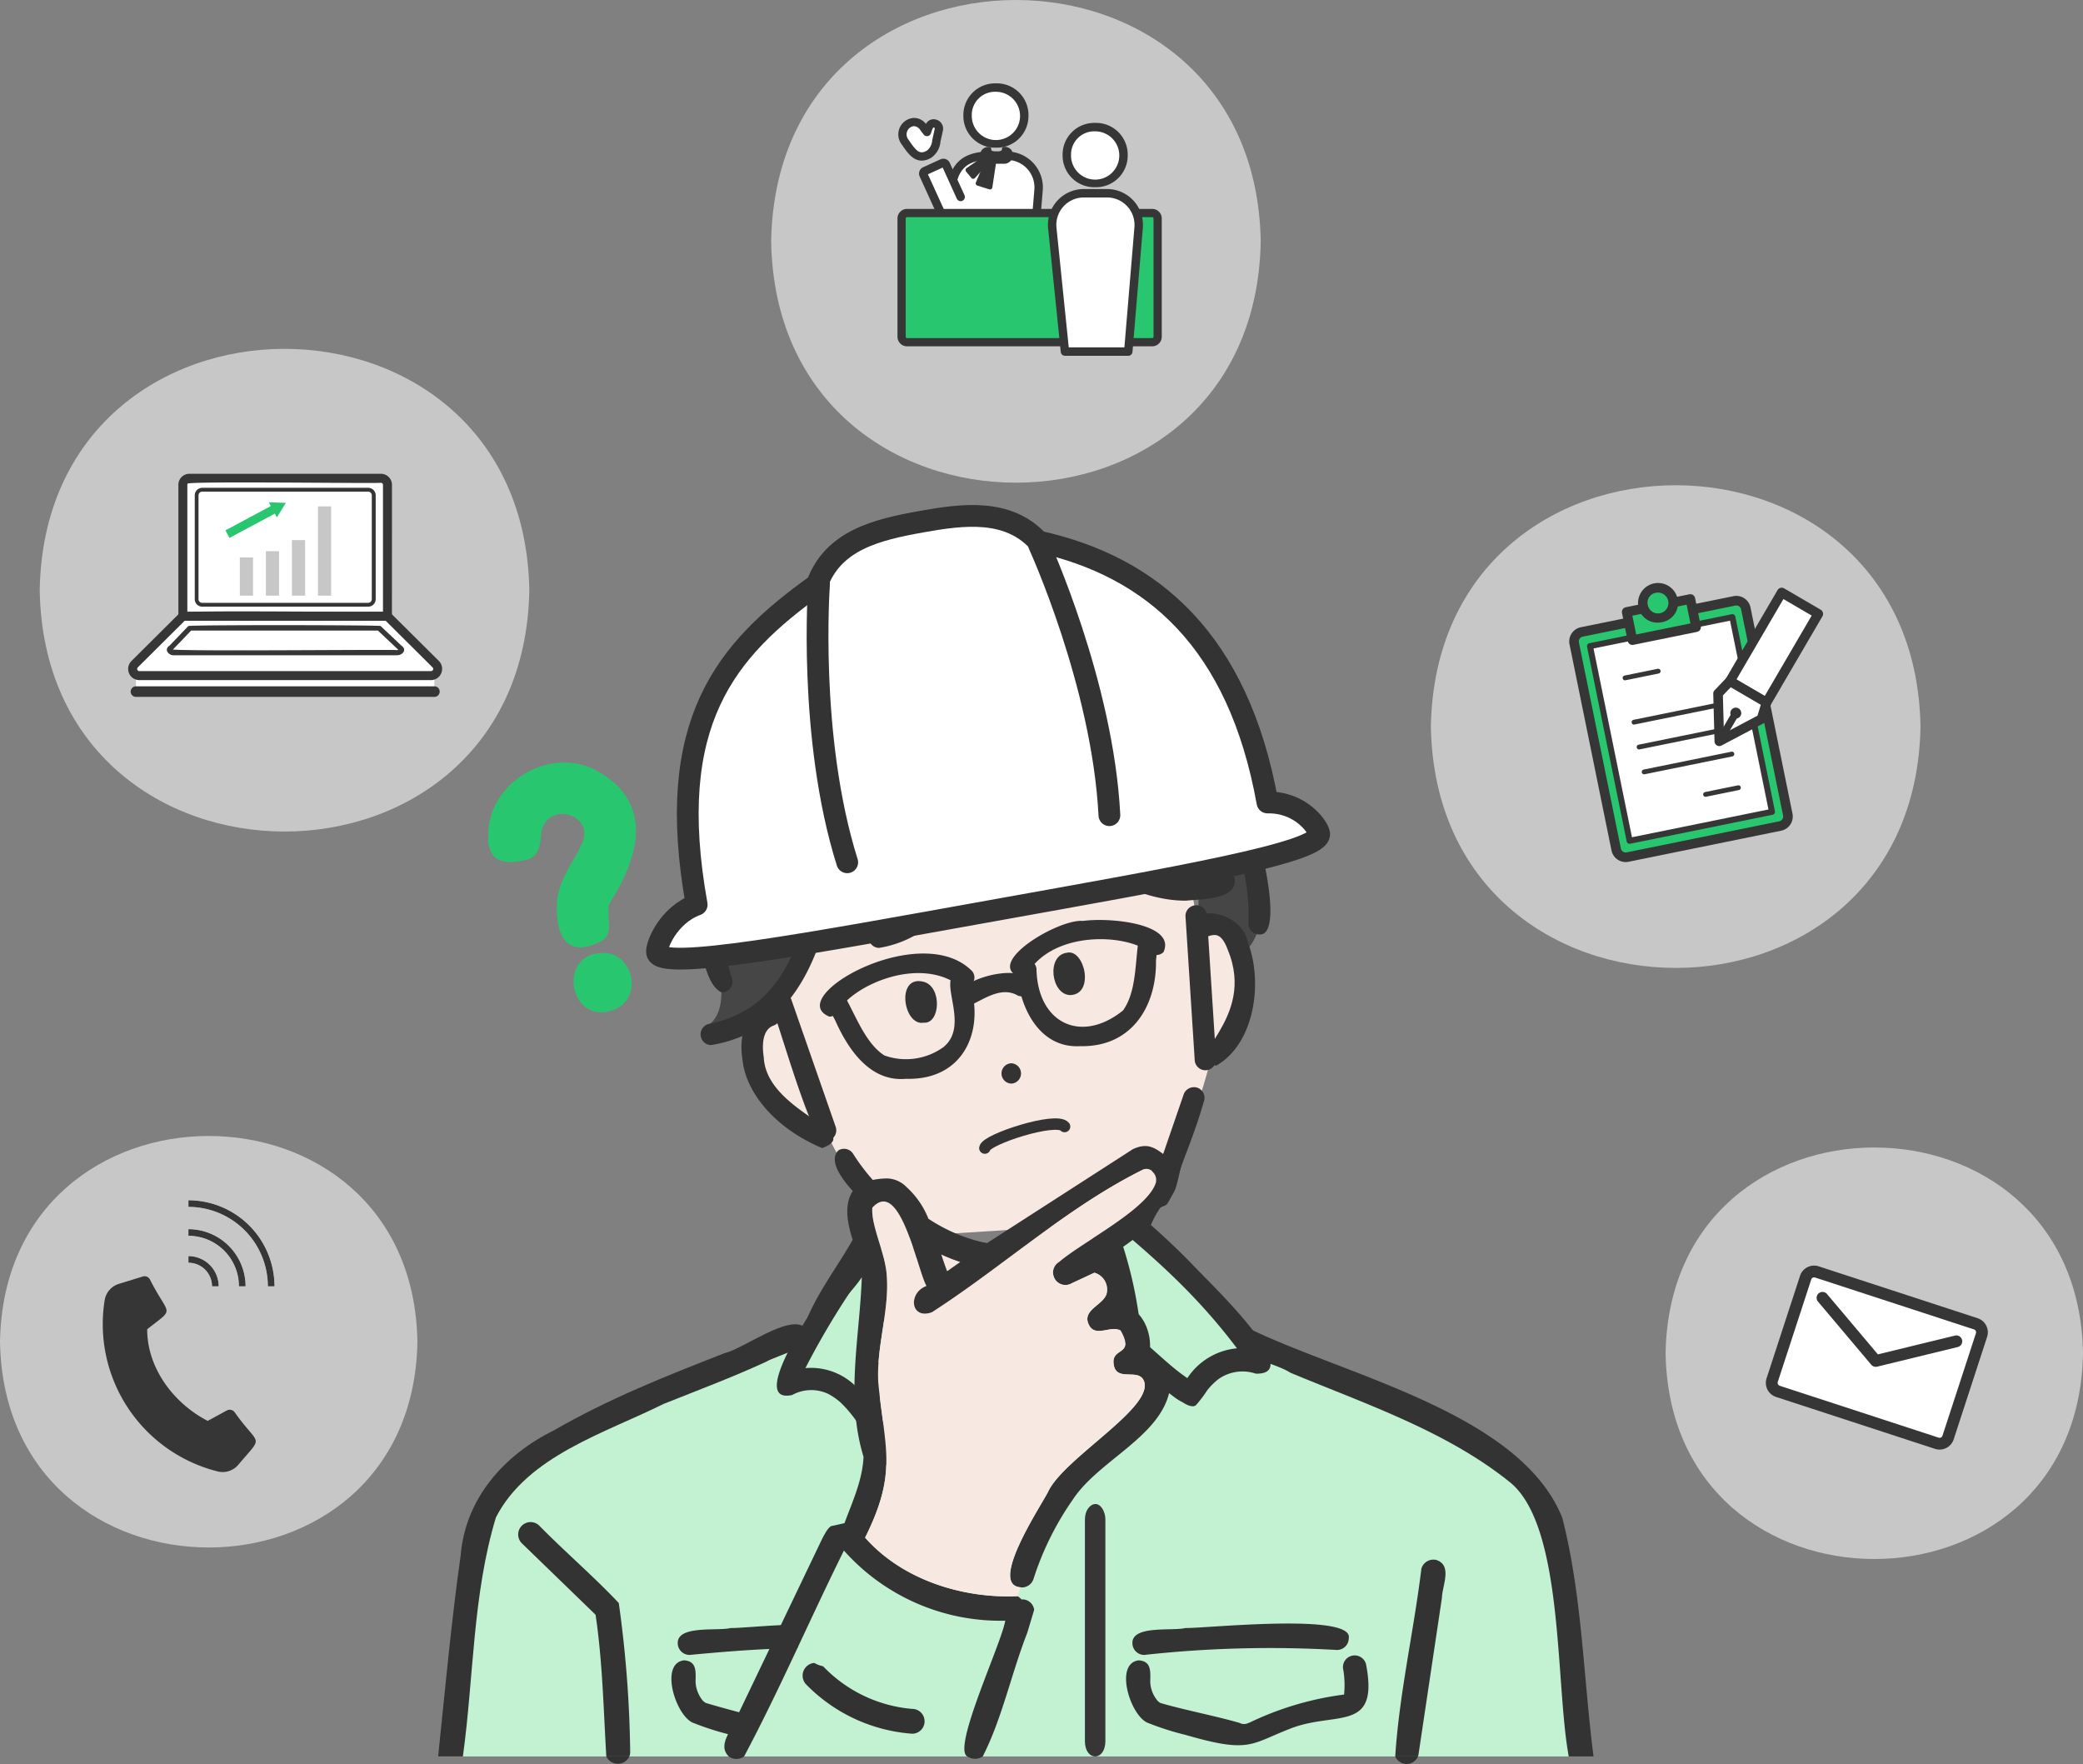 <svg xmlns="http://www.w3.org/2000/svg" width="252.306" height="213.652" viewBox="0 0 252.306 213.652">
  <rect x="0" y="0" width="252.306" height="213.652" fill="#808080" stroke="none"/>
  <g id="アートワーク_15" data-name="アートワーク 15" transform="translate(126.153 106.826)">
    <g id="グループ_14482" data-name="グループ 14482" transform="translate(-126.153 -106.826)">
      <g id="グループ_14442" data-name="グループ 14442" transform="translate(53.068 71.483)">
        <g id="グループ_14441" data-name="グループ 14441">
          <g id="グループ_14435" data-name="グループ 14435" transform="translate(31.228)">
            <path id="パス_43578" data-name="パス 43578" d="M182.086,196.409s7.257-3.652,11.24-19.458c3.691-2.3,7.891-17.316-1.667-17.814l-2.427-13.109s-23.934-14.8-52.056,10.05l4.6,14.8c-9.877.033-1.634,13.738,4.994,14.332,0,0,3.685,9.073,10.808,12.787" transform="translate(-131.067 -119.782)" fill="#f7e8e1"/>
            <path id="パス_43579" data-name="パス 43579" d="M165.914,112.375s-8.491-7.2-16.717,1.828c0,0-6.19-1.949-15.622,8.861a4.156,4.156,0,0,1-3.567,2.61,3.522,3.522,0,0,0,4.317,2.473c-10.572,13.964,1.679,29.785-4.624,33.645,0,0,11.15,3.616,16.071-20.364,0,0,7.222,11.779,20.257,2.887,0,0,12.846,3.26,15.771,0l7.62.851-.034,2.679,5.6,4.771c4.764-3.793.27-19.14-1.985-22.543,0,0,1.688,1.7,1.688-1.891C186.1,127.921,178.785,104.976,165.914,112.375Z" transform="translate(-128.519 -108.87)" fill="#464646"/>
            <path id="パス_43580" data-name="パス 43580" d="M208.965,207.893c-2.958,4.986-4.751,6.329-9.3,8.9l1.315,2.233c4.056-2.3,8.288-4.482,9.821-8.674,1.163-3.182,2.175-5.585,3.122-8.914a1.3,1.3,0,0,0-.892-1.6,1.334,1.334,0,0,0-1.6.892" transform="translate(-152.372 -139.605)" fill="#333"/>
            <path id="パス_43581" data-name="パス 43581" d="M164.485,222.968c-2.5-.87-13.328-8.91-10.629-11.641a1.3,1.3,0,0,1,1.788.4c5.031,7.969,14.264,12.3,22.992,10.777" transform="translate(-136.608 -143.469)" fill="#333"/>
            <path id="パス_43582" data-name="パス 43582" d="M168.613,185.343c-2.474.441-3.415-5.811-.027-4.961C170.867,180.953,170.644,185.516,168.613,185.343Z" transform="translate(-141.026 -132.959)" fill="#333"/>
            <path id="パス_43583" data-name="パス 43583" d="M195.634,180.207c-2.332-.066-2.905-4.831-.386-5.132C197.378,174.577,198.657,180.131,195.634,180.207Z" transform="translate(-150.306 -131.166)" fill="#333"/>
            <path id="パス_43584" data-name="パス 43584" d="M148.249,200.317c-1.491,1.132-6.113-15.992-6.652-16.446a1.3,1.3,0,0,1,2.448-.853l5.428,15.576A1.3,1.3,0,0,1,148.249,200.317Z" transform="translate(-132.545 -133.596)" fill="#333"/>
            <path id="パス_43585" data-name="パス 43585" d="M220.3,186.319A1.3,1.3,0,0,1,219,185.106l-1.122-17.494a1.3,1.3,0,0,1,2.586-.166l1.122,17.494A1.3,1.3,0,0,1,220.3,186.319Z" transform="translate(-158.583 -128.174)" fill="#333"/>
            <path id="パス_43586" data-name="パス 43586" d="M146.044,202.034c-5.727-2.407-9.23-6.728-9.64-10.668-.417-2.5.087-5.523,2.748-6.561a1.3,1.3,0,1,1,.942,2.414c-1.646.676-1.17,3.44-1.119,3.82C139.289,197.713,151.385,200.06,146.044,202.034Z" transform="translate(-130.759 -134.464)" fill="#333"/>
            <path id="パス_43587" data-name="パス 43587" d="M221.966,186.3c-4.461-.937,4.992-5.413,1.393-14.049-1.359-3.663-2.778-.25-4.284-1.929-1.19-3.77,5.933-3.074,6.708,1.01C227.651,176.116,226.658,183.628,221.966,186.3Z" transform="translate(-158.945 -128.712)" fill="#333"/>
            <path id="パス_43588" data-name="パス 43588" d="M130.284,127.957c-1.253.126-2.321-.989-1.6-2.108.935-1.115,2.862.018,4.4-1.538a22.411,22.411,0,0,1,16.2-9.569,1.3,1.3,0,1,1,.351,2.568c-5.371.735-9.092,2.556-12.443,6.09C135.542,125.614,133.424,128.043,130.284,127.957Z" transform="translate(-128.092 -110.601)" fill="#333"/>
            <path id="パス_43589" data-name="パス 43589" d="M131.033,165.861c-3.289-1.347-3.31-13.92-3-17.043-.1-4.419,5.312-17.024,9.107-14.581a1.3,1.3,0,0,1-.219,1.82c-7.5,5.882-7.664,18.7-4.65,28.113A1.3,1.3,0,0,1,131.033,165.861Z" transform="translate(-127.906 -117.146)" fill="#333"/>
            <path id="パス_43590" data-name="パス 43590" d="M213.025,128.726c-5.838-.157-9.089-5.32-12.245-9.512-3.706-3.794-11.285-7.237-15.209-4.224a1.3,1.3,0,0,1-1.578-2.056c5.322-4.088,14.246-.031,18.641,4.47,2.158,2.091,2.96,4.748,5.146,6.422" transform="translate(-146.855 -109.413)" fill="#333"/>
            <path id="パス_43591" data-name="パス 43591" d="M130.021,181.229a1.3,1.3,0,0,1-.239-2.569c9.569-1.917,11.086-10.767,12.791-17.4a1.3,1.3,0,0,1,1.577-.933c1.412.4.886,1.88.6,2.929C143.311,169.235,140.659,179.5,130.021,181.229Z" transform="translate(-128.196 -126.133)" fill="#333"/>
            <path id="パス_43592" data-name="パス 43592" d="M203.118,224.147a1.3,1.3,0,0,1,2.591-.038" transform="translate(-153.55 -147.472)" fill="#363636"/>
            <path id="パス_43593" data-name="パス 43593" d="M228.53,160.821a1.3,1.3,0,0,1-1.3-1.348c.248-6.1-1.983-12.155-4.289-17.838C224.409,132.143,233.22,161.32,228.53,160.821Z" transform="translate(-160.311 -119.127)" fill="#333"/>
            <path id="パス_43594" data-name="パス 43594" d="M163.3,162.009c-7.377-.353-12.387-6.9-14.592-12.873a1.3,1.3,0,1,1,2.431-.9c1.917,5.187,6.136,10.848,12.231,11.182A1.3,1.3,0,0,1,163.3,162.009Z" transform="translate(-134.97 -121.738)" fill="#333"/>
            <path id="パス_43595" data-name="パス 43595" d="M189.541,160.256c-7.45.5-13.338-1.81-18.175-9.4a1.3,1.3,0,0,1,2.175-1.408c1.828,2.822,5.72,7.632,11.241,8.131,1.762.5,5.752-1.145,6.047,1.512A1.3,1.3,0,0,1,189.541,160.256Z" transform="translate(-142.648 -122.236)" fill="#333"/>
            <path id="パス_43596" data-name="パス 43596" d="M203.246,141.206a1.3,1.3,0,0,1-1.2-1.785c2-4.922-1.572-10.058-4.924-13.5-1.189-1.182.7-3.034,1.857-1.808C202.5,127.316,208.638,137.22,203.246,141.206Z" transform="translate(-151.377 -113.663)" fill="#333"/>
            <path id="パス_43597" data-name="パス 43597" d="M209.773,160.05c-5.731.113-13.258-3.976-15.878-8.618a1.3,1.3,0,0,1,2.232-1.317c2.705,4.583,11.719,9.318,17.718,6.5a1.3,1.3,0,0,1,1.724.621C216.115,159.926,211.728,159.84,209.773,160.05Z" transform="translate(-150.339 -122.451)" fill="#333"/>
            <path id="パス_43598" data-name="パス 43598" d="M152.443,121.187c-4.059-.756,3.455-7.575,4.731-9.017,5-5.144,14.5-5.147,18.21,1.362a1.3,1.3,0,0,1-2.223,1.333c-2.922-5.09-10.322-4.789-14.192-.824a36.8,36.8,0,0,0-5.466,6.6A1.294,1.294,0,0,1,152.443,121.187Z" transform="translate(-135.866 -108.466)" fill="#333"/>
            <g id="グループ_14434" data-name="グループ 14434" transform="translate(15.014 39.94)">
              <path id="パス_43599" data-name="パス 43599" d="M151.836,182.884c-5.6-2.309,10.809-11.669,17.133-5.664a1.188,1.188,0,0,1-1.453,1.879c-4.751-3.514-12.665-.123-14.6,3.082A1.188,1.188,0,0,1,151.836,182.884Z" transform="translate(-150.688 -171.174)" fill="#333"/>
              <path id="パス_43600" data-name="パス 43600" d="M186.813,175.988c-4.391-1.652,4.688-7.074,7.659-6.8,3.571-.465,11.278.418,9.756,3.77a1.188,1.188,0,0,1-1.68.013c-2.974-2.282-11.562-2.561-14.716,2.443A1.19,1.19,0,0,1,186.813,175.988Z" transform="translate(-162.604 -169.07)" fill="#333"/>
              <path id="パス_43601" data-name="パス 43601" d="M161.691,191.609c-4.4.408-7.039-3.6-8.582-7.047-.458-.933-1.436-2.209-.185-2.925a1.187,1.187,0,0,1,1.607.49c1.252,2.345,2.4,5.291,4.525,6.655a7.768,7.768,0,0,0,7.154-1.013c3.288-2.68-.751-8.148,1.6-8.982a1.188,1.188,0,0,1,1.452.846C171.357,185.454,168.857,191.811,161.691,191.609Z" transform="translate(-151.242 -172.369)" fill="#333"/>
              <path id="パス_43602" data-name="パス 43602" d="M194.558,185.426c-5.118.289-7.431-5.01-7.649-9.125a1.188,1.188,0,0,1,2.36-.272c.1,6.585,5.371,9.181,10.479,5.077,1.5-2.094,1.474-5.2,1.794-7.849a1.187,1.187,0,0,1,1.32-1.039c1.447.221.961,1.8.884,2.846C203.816,180.687,200.73,185.572,194.558,185.426Z" transform="translate(-163.034 -170.14)" fill="#333"/>
              <path id="パス_43603" data-name="パス 43603" d="M177.23,182.891c-4.533-2.041,5.06-5.5,7.147-3.453a1.188,1.188,0,0,1-1.1,2.1C181.227,180.357,179.048,182.1,177.23,182.891Z" transform="translate(-159.328 -172.392)" fill="#333"/>
            </g>
            <path id="パス_43604" data-name="パス 43604" d="M160.89,170.42a1.3,1.3,0,0,1-.229-2.571,10.65,10.65,0,0,0,6.685-4.213,1.3,1.3,0,0,1,2.1,1.516A13.1,13.1,0,0,1,160.89,170.42Z" transform="translate(-138.721 -127.093)" fill="#333"/>
            <path id="パス_43605" data-name="パス 43605" d="M185.257,197.87a1.231,1.231,0,0,1,0-2.46A1.231,1.231,0,0,1,185.257,197.87Z" transform="translate(-147.062 -138.11)" fill="#333"/>
            <path id="パス_43606" data-name="パス 43606" d="M181.007,209.49c.189-1.065,8.64-3.809,9.656-2.608" transform="translate(-146.011 -141.92)" fill="none" stroke="#333" stroke-linecap="round" stroke-miterlimit="10" stroke-width="1.386"/>
          </g>
          <g id="グループ_14440" data-name="グループ 14440" transform="translate(0 21.027)">
            <path id="パス_43607" data-name="パス 43607" d="M80.523,290.211H217.474l-1.129-22.236-4.529-11.981L176.458,237.87l-11.22-10.649-29.615,12.8-3.783-8.572-4.043,5.581L90.211,255.765l-4.192,5.2Z" transform="translate(-80.523 -169.983)" fill="#c2f2d2"/>
            <path id="パス_43614" data-name="パス 43614" d="M110.447,182.872s-.018,0-.042-.007A.208.208,0,0,0,110.447,182.872Z" transform="translate(-90.711 -154.859)" fill="#96c8aa"/>
            <path id="パス_43615" data-name="パス 43615" d="M113.007,180.217s.009.055.016.094C113.022,180.26,113.018,180.221,113.007,180.217Z" transform="translate(-91.598 -153.957)" fill="#96c8aa"/>
            <path id="パス_43616" data-name="パス 43616" d="M110.332,182.86c-.057,0-.114-.007,0,0Z" transform="translate(-90.664 -154.856)" fill="#96c8aa"/>
            <path id="パス_43617" data-name="パス 43617" d="M113,180.929a.427.427,0,0,0-.007.053A.236.236,0,0,0,113,180.929Z" transform="translate(-91.595 -154.199)" fill="#96c8aa"/>
            <path id="パス_43618" data-name="パス 43618" d="M111.633,182.68l-.08.035A.164.164,0,0,0,111.633,182.68Z" transform="translate(-91.103 -154.796)" fill="#96c8aa"/>
            <path id="パス_43619" data-name="パス 43619" d="M111.444,179.616a1.527,1.527,0,0,0-3.03.383A1.527,1.527,0,0,0,111.444,179.616Z" transform="translate(-90.028 -153.299)" fill="#28c76f"/>
            <path id="パス_43620" data-name="パス 43620" d="M102.315,146.058c6.211,4.617-3.465,9.814-.7,15.485.488.182,1.13-.231,1.637-.327.447-.211,0-.944,0-1.321-.33-3.357,2.929-5.767,3.356-9,1.031-9.347-13.255-10.1-13.74-.928-.3,1.9.656,1.149,1.916,1.116a.911.911,0,0,0,.115-.039c.132-.262.032.1.115-.2C94.7,147.03,98.9,143.935,102.315,146.058Z" transform="translate(-84.715 -141.427)" fill="#28c76f"/>
            <path id="パス_43622" data-name="パス 43622" d="M172.977,230.515c.224.693.456,1.381.716,2.06l1.611-1.139A22.8,22.8,0,0,1,172.977,230.515Z" transform="translate(-112.046 -171.106)" fill="#f7e8e1"/>
            <path id="パス_43623" data-name="パス 43623" d="M133.05,248.7c-.066.027-.266.113,0,0Z" transform="translate(-98.386 -177.307)" fill="#96c8aa"/>
            <path id="パス_43624" data-name="パス 43624" d="M154.242,245.285a13.908,13.908,0,0,0,2.607-2.98,1.55,1.55,0,0,1,.146-.421,28.731,28.731,0,0,0,2.05-4.544c.363-1.123,1.113-2.54.628-3.71a1.5,1.5,0,0,1-.107-.8,1.289,1.289,0,0,0-.227-.063,48.637,48.637,0,0,1,.38-5.421,1.351,1.351,0,0,0-2.7-.125,48.429,48.429,0,0,0-.129,10.771c-1.489,1.741-2.773,3.685-4.408,5.274a7.7,7.7,0,0,0-6.246-2.353,94.427,94.427,0,0,1,12.246-18.246,1.353,1.353,0,0,0-.38-1.871,1.392,1.392,0,0,0-1.872.381,86.718,86.718,0,0,0-6.12,8c-.981,1.669-11.5,16.241-5.49,15a4.8,4.8,0,0,1,4.394-.134,8,8,0,0,1,1.427.981c2.126,2.024,3.328,4.427,4.659,6.925a1.35,1.35,0,1,0,2.407-1.223A39.448,39.448,0,0,0,154.242,245.285Z" transform="translate(-101.748 -167.72)" fill="#333"/>
            <path id="パス_43625" data-name="パス 43625" d="M96.114,148.542c.774-3.83,6.679-2.356,5.257,1.426-1.107,2.4-2.961,4.568-3.095,7.317-.1,3.321.774,6.434,4.735,4.648,2.276-.807.695-3.2,1.4-4.791,3.757-5.894,5.334-12.485-2.174-16.128-5.572-2.357-12.476,2.074-12.263,8.229a2.992,2.992,0,0,0,.623,2.205c.984,1.023,2.618.643,3.855.4C95.96,151.435,95.984,149.82,96.114,148.542ZM94.885,146.5c-.955,1.2-.555,3.4-1.066,3.522a11.261,11.261,0,0,1-1.778.144c-.525-1.507.2-3.5,1.034-4.836,2.634-4.023,9.425-4.025,11.746.319,2.568,4.028-1.055,7.794-2.436,11.463-.741,2.024,1.427,3.061-1.526,3.424-.646-.171-.559-2.062-.67-2.694-.167-3.611,3.813-6.084,3.221-9.727C102.839,143.971,96.992,143.029,94.885,146.5Z" transform="translate(-83.743 -140.371)" fill="#28c76f" stroke="#28c76f" stroke-miterlimit="10" stroke-width="0.296"/>
            <path id="パス_43626" data-name="パス 43626" d="M109.243,175.359c-5.8-.167-4.04,8.859,1.3,6.5C113.61,180.424,112.612,175.531,109.243,175.359Zm-.463,4.946c.024,0,.042,0,.042.007A.208.208,0,0,1,108.78,180.3Zm-.026,0c-.114-.007-.057,0,0,0Zm.782-.085.08-.035A.164.164,0,0,1,109.537,180.218Zm.952-1.136a.427.427,0,0,1,.007-.053A.236.236,0,0,1,110.489,179.082Zm.014-.162a1.525,1.525,0,0,1-3.039-.062A1.525,1.525,0,1,1,110.5,178.92Zm-.008-.361c.011,0,.015.043.016.094C110.5,178.614,110.493,178.559,110.495,178.56Z" transform="translate(-89.086 -152.299)" fill="#28c76f" stroke="#28c76f" stroke-miterlimit="10" stroke-width="0.296"/>
            <path id="パス_43627" data-name="パス 43627" d="M259.237,310.306l2.853-19.068c.032-1.468,1.283-3.865-.644-4.556a1.513,1.513,0,0,0-1.847,1.049c-.921,7.569-2.688,15.18-3.167,22.738h2.757A1.039,1.039,0,0,0,259.237,310.306Z" transform="translate(-140.5 -190.241)" fill="#333"/>
            <path id="パス_43628" data-name="パス 43628" d="M256.431,322.8a1.5,1.5,0,0,0,2.757,0Z" transform="translate(-140.5 -202.572)" fill="#323232"/>
            <path id="パス_43629" data-name="パス 43629" d="M124.934,243.724l-4.405,2.2,4.405-2.2c-2.011-1.553-7.4,2.622-9.743,3.16-7.06,2.753-14.1,5.553-20.672,9.356-6,2.956-10.7,8.238-11.261,15.111-1.149,8.092-1.88,16.241-2.734,24.369h3c1.329-9.645,1.166-19.578,4-28.951,3.837-7.472,13.251-10.224,20.292-13.74,4.155-1.659,8.345-3.229,12.411-5.1C121.766,247.009,126.548,246.154,124.934,243.724Z" transform="translate(-80.523 -175.492)" fill="#333"/>
            <path id="パス_43630" data-name="パス 43630" d="M133.046,248.7c-.262.112-.062.026,0,0Z" transform="translate(-98.386 -177.307)" fill="#333"/>
            <path id="パス_43631" data-name="パス 43631" d="M134.106,322.907a1.6,1.6,0,0,0,1.7-.107h-1.844A1.449,1.449,0,0,0,134.106,322.907Z" transform="translate(-98.742 -202.572)" fill="#323232"/>
            <path id="パス_43632" data-name="パス 43632" d="M179.657,322.8H177.8A1.674,1.674,0,0,0,179.657,322.8Z" transform="translate(-113.69 -202.572)" fill="#323232"/>
            <path id="パス_43633" data-name="パス 43633" d="M154.95,280.321" transform="translate(-105.899 -188.088)" fill="#333"/>
            <path id="パス_43634" data-name="パス 43634" d="M213.4,245.578a1.759,1.759,0,0,1-.7-.2c-.293-.132-.36-.219-.663-.368a7.906,7.906,0,0,1-.691-.427c-.246-.187-2.208-1.663-3.254-2.585a1.625,1.625,0,0,0-.231-.407,30.078,30.078,0,0,1-2.975-4.306c-.587-1.091-1.629-2.413-1.35-3.712a1.569,1.569,0,0,0-.039-.844,1.283,1.283,0,0,1,.223-.107,50.964,50.964,0,0,0-1.416-5.527,1.418,1.418,0,0,1,2.763-.639,50.845,50.845,0,0,1,2.166,11.1c1.867,1.516,3.559,3.282,5.548,4.614a8.082,8.082,0,0,1,6.007-3.609c-4.584-6.088-9.516-10.594-15.415-15.459a1.421,1.421,0,0,1,.04-2,1.463,1.463,0,0,1,2,.04,90.919,90.919,0,0,1,7.831,7.11c1.328,1.539,14.268,13.53,7.825,13.379a5.035,5.035,0,0,0-4.563.691,8.381,8.381,0,0,0-1.288,1.282,15.566,15.566,0,0,1-1.392,1.84A.583.583,0,0,1,213.4,245.578Z" transform="translate(-122.029 -167.766)" fill="#333"/>
            <path id="パス_43636" data-name="パス 43636" d="M182.226,226.245a4.994,4.994,0,0,0-2.037-2.674c1.035-.746,1.979-1.41,2.987-2.166l-.062.316.006,0c.06-.03.117-.064.176-.1a1.407,1.407,0,0,1,.6-.473l.029-.114c-.026.013.812-.795.79-.782a10.441,10.441,0,0,1,1.246-2.346c.925-.441.592-.013,1.57-1.763.486-.869.473-1.609,1.628-5.979l-2.878,1.264c-1.3-1-2.149-1.264-3.656-.592l-17.7,11.4a20.405,20.405,0,0,1-7.075-2.965,10.215,10.215,0,0,0-2.647-3.83,3.4,3.4,0,0,0-2.269-1.049,8.593,8.593,0,0,0-3.413.674c-2.135,1.562-1.568,4.537-.845,6.747-1.744,3.108-4.02,6.049-5.434,9.348a1.455,1.455,0,0,0,1.508,1.793c2.505-3.866,3.759-4.715,5.03-6.594-.246,7.251-1.992,14.55.211,21.744-.121,2.8-1.346,5.444-2.309,8.038l-1.474.327c-.38.027-.776.689-1.242,1.592l-10.181,21.263c-.454,1.565-2.651,3.609-1.108,5.078h1.843c4.318-8.11,7.993-16.68,12.095-24.942a25.362,25.362,0,0,0,19.539,8.493c-.436,2.748-6.479,15.493-4.584,16.449h1.857c2.357-4.626,3.472-10.068,5.389-14.963l.843-2.8a1.443,1.443,0,0,0-1.542-1.261,1.548,1.548,0,0,0-.48-.39c-6.642.3-13.931-1.969-18.454-7.089,3.958-7.939,2.369-10.734,1.594-18.786-.25-4.4,1.383-8.686,1.019-13.077-.194-2.666-1.891-5.82-1.74-8.094,3.38-3.712,5.417,7.46,6.553,9.472-2.276.847-1.918,4.153.677,3.186,8.608-5.546,16.436-12.754,25.579-17.281.116-.011.724-.06.85.2-.02-.034-.033-.054-.039-.065a7.259,7.259,0,0,1,.645,1.024c.018.041.068.28.094.374-.937,3.262-8.866,7.19-11.725,9.652a1.5,1.5,0,0,0,1.515,2.593l2.746-1.282a2.111,2.111,0,0,1,1.483,2.531c-.379,1.375-2.924,1.94-2.206,3.646.74,1.8,2.651.152,3.9.81,1.872,3.3-1.478,1.843-.759,4.466.562,1.61,2.895.182,3.557,1.586,1.466,3.19-9.708,9.408-11.589,13.51-.949,1.839-7.257,11.343-3.289,11.555a1.473,1.473,0,0,0,1.532-1.029,35.853,35.853,0,0,1,4.74-9.574c3.07-4.7,10.378-7.518,11.687-12.95a4.581,4.581,0,0,1-.4-1.549c-.051-.355-.1-.712-.169-1.064-.046-.232-.134-.574-.208-.808a3.952,3.952,0,0,0-1.628-1.358c.422-2.027-.563-4.889-2.6-5.672.024-.046.045-.092.068-.139l.06-2.112a8.667,8.667,0,0,0,.126-1.121m-22.144-.893c-.26-.679-.492-1.368-.716-2.061a22.649,22.649,0,0,0,2.327.922Z" transform="translate(-98.462 -164.168)" fill="#333"/>
            <path id="パス_43637" data-name="パス 43637" d="M266.549,267.06c-5.1-12.692-26.263-17.21-37.992-22.941a3.3,3.3,0,0,1-.355.09c-.22.153-.444.3-.674.446-.154.1-.307.2-.457.3l-.024.015-.03.028-.168.16-.026.024-.007.011c-.014.019-.02.022-.023.018l-.012.049c-.051.2.045.321.013.526-.007.048.134.233.134.231,1.094,1.72,4.885,2.328,6.7,3.484,9.111,3.8,18.979,7.086,26.717,13.368,6.428,5.493,5.355,24.335,6.99,33.1h3C269.1,286.354,268.961,276.473,266.549,267.06Z" transform="translate(-130.385 -175.745)" fill="#333"/>
            <path id="パス_43638" data-name="パス 43638" d="M166.621,218.165" transform="translate(-109.879 -166.895)" fill="#333"/>
            <path id="パス_43639" data-name="パス 43639" d="M194.244,216.389c.011.105-.021.089-.016.021a1.316,1.316,0,0,0-.24-1.06c.007.011-.328-.375-.307-.341a1.01,1.01,0,0,0-1-.117c-9.143,4.528-16.971,11.736-25.579,17.281-2.571.962-2.976-2.322-.676-3.186-1.124-1.983-3.18-13.2-6.553-9.472-.15,2.285,1.545,5.423,1.74,8.094.364,4.392-1.269,8.674-1.018,13.078.774,8.077,2.369,10.818-1.594,18.785,4.525,5.121,11.811,7.387,18.454,7.089q.2-.536.411-1.072c-3.981-.241,2.367-9.74,3.287-11.556,1.924-4.145,13.046-10.3,11.591-13.508-.665-1.4-2.994.023-3.557-1.587-.72-2.615,2.631-1.182.759-4.466-1.249-.657-3.164.989-3.9-.81-.718-1.706,1.827-2.271,2.206-3.646a2.112,2.112,0,0,0-1.483-2.531l-2.746,1.282a1.5,1.5,0,0,1-1.516-2.593C185.35,223.628,193.388,219.625,194.244,216.389Z" transform="translate(-107.281 -165.75)" fill="#f7e8e1"/>
            <path id="パス_43640" data-name="パス 43640" d="M211.769,219.271l.028-.034C211.792,219.254,211.784,219.251,211.769,219.271Z" transform="translate(-125.272 -167.261)" fill="#333"/>
            <path id="パス_43641" data-name="パス 43641" d="M212.489,217.339c.007.092,0,.057,0,0Z" transform="translate(-125.517 -166.614)" fill="#333"/>
            <path id="パス_43642" data-name="パス 43642" d="M108.8,307.55a141.332,141.332,0,0,0-1.383-18.021c-2.963-3.148-6.505-6.191-9.621-9.362a1.5,1.5,0,0,0-2.124,2.124l8.935,8.66c.842,5.669.962,11.474,1.3,17.161H108.7A1.513,1.513,0,0,0,108.8,307.55Z" transform="translate(-85.535 -187.884)" fill="#333"/>
            <path id="パス_43643" data-name="パス 43643" d="M111.433,322.8a1.544,1.544,0,0,0,2.792,0Z" transform="translate(-91.062 -202.572)" fill="#323232"/>
            <path id="パス_43644" data-name="パス 43644" d="M212.489,217.339c0,.057.007.092,0,0Z" transform="translate(-125.517 -166.614)" fill="#fff"/>
            <path id="パス_43645" data-name="パス 43645" d="M211.769,219.271c.015-.019.023-.016.028-.034Z" transform="translate(-125.272 -167.261)" fill="#fff"/>
            <path id="パス_43646" data-name="パス 43646" d="M160.769,311.181a16.879,16.879,0,0,1-10.747-5.118c-.02-.022-.043-.035-.064-.055a3.152,3.152,0,0,1-1.037-.395,1.542,1.542,0,0,0-1.022,2.574,19.97,19.97,0,0,0,12.87,6A1.5,1.5,0,0,0,160.769,311.181Z" transform="translate(-103.349 -196.712)" fill="#323232"/>
            <g id="グループ_14438" data-name="グループ 14438" transform="translate(83.332 104.129)">
              <path id="パス_43647" data-name="パス 43647" d="M208.124,300.755a1.437,1.437,0,0,0,1.421,1.421,139.5,139.5,0,0,1,23.366-.6,1.427,1.427,0,0,0,1.42-1.42c.634-3.11-17.266-1.2-19.79-1.239C212.958,299.31,208.068,298.542,208.124,300.755Z" transform="translate(-207.361 -298.371)" fill="#333"/>
              <path id="パス_43648" data-name="パス 43648" d="M236.025,305.285a1.421,1.421,0,0,0-2.74.755,11.22,11.22,0,0,1,.084,2.941,37.329,37.329,0,0,0-11.453,3.4c.2-.084-.273.1-.244.091a1.151,1.151,0,0,1-.948-.051c-2.73-.808-6.891-1.611-9.617-2.425-.05-.017-.5-.4-.2-.121a3.747,3.747,0,0,1-1.014-2.378c0-1.187.22-2.556-1.4-2.658-3.055.376-.942,6.94,1.214,7.613a33.63,33.63,0,0,0,4.445,1.411c7.835,2.276,7.835,1.123,12.777-.783C232.4,310.965,237.644,313.625,236.025,305.285Zm-2.682,3.793c-.009.03-.029.04-.053.078C233.3,309.148,233.317,309.117,233.343,309.078Zm.11-.14c.036-.038.069-.063.088-.049C233.54,308.888,233.495,308.914,233.453,308.939Z" transform="translate(-206.967 -300.379)" fill="#333"/>
            </g>
            <g id="グループ_14439" data-name="グループ 14439" transform="translate(28.265 104.203)">
              <path id="パス_43649" data-name="パス 43649" d="M139.9,298.484c-4.389.127-7.753.488-8.92.471-1.584.393-6.473-.374-6.417,1.838a1.436,1.436,0,0,0,1.42,1.421c4.613-.428,8.434-.744,13.073-.824" transform="translate(-123.805 -298.484)" fill="#333"/>
              <path id="パス_43650" data-name="パス 43650" d="M134.4,312.218c-2.729-.808-4.126-1.114-6.852-1.928-.036-.012-.271-.207-.3-.219a3.893,3.893,0,0,1-.918-2.28c0-1.187.22-2.556-1.4-2.658-3.055.376-.942,6.94,1.213,7.613a33.662,33.662,0,0,0,4.445,1.411" transform="translate(-123.41 -300.751)" fill="#333"/>
            </g>
            <path id="パス_43651" data-name="パス 43651" d="M201.877,305.152V278.283c0-.979-.57-1.918-1.24-1.873s-1.24.823-1.24,1.873v26.868C199.415,307.587,201.849,307.6,201.877,305.152Z" transform="translate(-121.054 -186.754)" fill="#363636"/>
          </g>
        </g>
      </g>
      <g id="グループ_14443" data-name="グループ 14443" transform="translate(79.573 62.486)">
        <path id="パス_43653" data-name="パス 43653" d="M194.691,129.521c-3.518-19.578-13.926-28.561-27.745-31.606-3.668-3.985-9.063-3.322-14.179-2.4-5.338.96-10.682,2.207-12.634,7.6-11.113,7.932-18.547,16.708-14.579,38.784-3.48,1.267-4.942,5.016-4.8,5.793.412,2.29,18.34-1.065,40.486-5.044s40.12-7.077,39.709-9.368C200.8,132.463,198.72,129.458,194.691,129.521Z" transform="translate(-120.741 -94.813)" fill="#fff" stroke="#333" stroke-linecap="round" stroke-linejoin="round" stroke-width="2.636"/>
        <path id="パス_43654" data-name="パス 43654" d="M150.44,107.337s-1.37,18.5,3.414,33.7" transform="translate(-130.805 -99.083)" fill="none" stroke="#333" stroke-linecap="round" stroke-linejoin="round" stroke-width="2.636"/>
        <path id="パス_43655" data-name="パス 43655" d="M190.95,100.074s7.724,16.861,8.533,32.781" transform="translate(-144.679 -96.607)" fill="none" stroke="#333" stroke-linecap="round" stroke-linejoin="round" stroke-width="2.636"/>
      </g>
      <g id="グループ_14444" data-name="グループ 14444">
        <path id="パス_43656" data-name="パス 43656" d="M50.56,233.689c-.567,33.231-50,33.226-50.56,0C.567,200.459,50,200.464,50.56,233.689Z" transform="translate(0 -71.181)" fill="#c7c7c7"/>
        <path id="パス_43657" data-name="パス 43657" d="M66.6,93.343c-.666,38.978-58.645,38.972-59.305,0C7.958,54.365,65.937,54.371,66.6,93.343Z" transform="translate(-2.486 -21.859)" fill="#c7c7c7"/>
        <path id="パス_43658" data-name="パス 43658" d="M201.029,29.231c-.666,38.978-58.645,38.972-59.3,0C142.391-9.747,200.37-9.741,201.029,29.231Z" transform="translate(-48.322 0)" fill="#c7c7c7"/>
        <path id="パス_43659" data-name="パス 43659" d="M322.29,118.407c-.666,38.978-58.645,38.972-59.305,0C263.651,79.429,321.63,79.435,322.29,118.407Z" transform="translate(-89.667 -30.405)" fill="#c7c7c7"/>
        <path id="パス_43660" data-name="パス 43660" d="M356.68,235.808c-.567,33.231-50,33.226-50.56,0C306.687,202.577,356.117,202.582,356.68,235.808Z" transform="translate(-104.374 -71.904)" fill="#c7c7c7"/>
      </g>
      <g id="グループ_14450" data-name="グループ 14450" transform="translate(15.664 57.527)">
        <g id="グループ_14448" data-name="グループ 14448">
          <g id="グループ_14445" data-name="グループ 14445" transform="translate(0.805 0.765)">
            <path id="パス_43661" data-name="パス 43661" d="M58.2,104.389H34.218l0-15.523a.373.373,0,0,1,.111-.266c.239-.329,23.171,0,23.476-.111a.4.4,0,0,1,.395.4Z" transform="translate(-28.135 -88.45)" fill="#fff"/>
            <path id="パス_43662" data-name="パス 43662" d="M61.1,119.994a.4.4,0,0,1-.38.254H25.4a.411.411,0,0,1-.291-.7l5.724-5.691H55.288l5.724,5.692A.4.4,0,0,1,61.1,119.994Z" transform="translate(-24.989 -97.112)" fill="#fff"/>
            <path id="パス_43663" data-name="パス 43663" d="M24.989,124.1v1.7H61.135v-1.517Z" transform="translate(-24.989 -100.604)" fill="#fff"/>
          </g>
          <g id="グループ_14446" data-name="グループ 14446" transform="translate(6.083)">
            <path id="パス_43664" data-name="パス 43664" d="M58.585,88.488a1.2,1.2,0,0,0-1.2-1.2H34.178A1.188,1.188,0,0,0,33,88.47l0,15.924a.4.4,0,0,0,.4.4h24.78a.409.409,0,0,0,.4-.4ZM33.8,103.993l0-15.523a.373.373,0,0,1,.111-.266c.239-.329,23.171,0,23.476-.111a.4.4,0,0,1,.395.4v15.505Z" transform="translate(-32.997 -87.289)" fill="#2b4b7e"/>
            <path id="パス_43665" data-name="パス 43665" d="M58.585,88.488a1.2,1.2,0,0,0-1.2-1.2H34.178A1.188,1.188,0,0,0,33,88.47l0,15.924a.4.4,0,0,0,.4.4h24.78a.409.409,0,0,0,.4-.4ZM33.8,103.993l0-15.523a.373.373,0,0,1,.111-.266c.239-.329,23.171,0,23.476-.111a.4.4,0,0,1,.395.4v15.505Z" transform="translate(-32.997 -87.289)" fill="#363636" stroke="#363636" stroke-width="0.285"/>
          </g>
          <g id="グループ_14447" data-name="グループ 14447" transform="translate(0 16.666)">
            <path id="パス_43666" data-name="パス 43666" d="M61.163,118.541l-5.844-5.808a.4.4,0,0,0-.283-.118c-.282.115-24.868-.22-25.065.117l-5.842,5.809a1.213,1.213,0,0,0,.857,2.075H60.306A1.22,1.22,0,0,0,61.163,118.541Zm-.477,1.017a.4.4,0,0,1-.38.254H24.986a.411.411,0,0,1-.291-.7l5.724-5.691H54.871l5.724,5.692A.4.4,0,0,1,60.686,119.558Z" transform="translate(-23.767 -112.577)" fill="#363636"/>
            <path id="パス_43667" data-name="パス 43667" d="M61.163,118.541l-5.844-5.808a.4.4,0,0,0-.283-.118c-.282.115-24.868-.22-25.065.117l-5.842,5.809a1.213,1.213,0,0,0,.857,2.075H60.306A1.22,1.22,0,0,0,61.163,118.541Zm-.477,1.017a.4.4,0,0,1-.38.254H24.986a.411.411,0,0,1-.291-.7l5.724-5.691H54.871l5.724,5.692A.4.4,0,0,1,60.686,119.558Z" transform="translate(-23.767 -112.577)" fill="none" stroke="#363636" stroke-width="0.285"/>
          </g>
          <path id="パス_43668" data-name="パス 43668" d="M56.791,104.046H36.7a.91.91,0,0,1-.909-.909V90.559a.909.909,0,0,1,.909-.909h20.1a.91.91,0,0,1,.909.909v12.578A.913.913,0,0,1,56.791,104.046Zm-20.1-13.931a.447.447,0,0,0-.445.444v12.578a.445.445,0,0,0,.445.444h20.1a.444.444,0,0,0,.444-.444V90.559a.444.444,0,0,0-.444-.444Z" transform="translate(-27.865 -88.094)" fill="#363636"/>
          <path id="パス_43669" data-name="パス 43669" d="M58.513,118.5H31.632a.808.808,0,0,1-.848-.475.479.479,0,0,1,.261-.534l2.288-2.384c.318-.158,22.9-.125,23.227-.009l2.533,2.389C59.715,117.888,59.206,118.533,58.513,118.5Zm-27.244-.579c.372.281,26.83,0,27.245.1a.594.594,0,0,0,.362-.1.932.932,0,0,1-.092-.064L56.3,115.512H33.609l-2.239,2.334A.634.634,0,0,1,31.268,117.918Z" transform="translate(-26.155 -96.736)" fill="#363636" stroke="#363636" stroke-miterlimit="10" stroke-width="0.143"/>
          <path id="パス_43670" data-name="パス 43670" d="M60.841,127.377H24.694a.57.57,0,1,1,0-1.14H60.841a.57.57,0,0,1,0,1.14Z" transform="translate(-23.889 -100.568)" fill="#363636" stroke="#363636" stroke-miterlimit="10" stroke-width="0.143"/>
        </g>
        <g id="グループ_14449" data-name="グループ 14449" transform="translate(11.643 3.313)">
          <rect id="長方形_3980" data-name="長方形 3980" width="1.598" height="4.626" transform="translate(1.744 6.677)" fill="#c7c7c7"/>
          <rect id="長方形_3981" data-name="長方形 3981" width="1.598" height="5.383" transform="translate(4.898 5.92)" fill="#c7c7c7"/>
          <rect id="長方形_3982" data-name="長方形 3982" width="1.598" height="6.729" transform="translate(8.052 4.574)" fill="#c7c7c7"/>
          <rect id="長方形_3983" data-name="長方形 3983" width="1.598" height="10.808" transform="translate(11.206 0.495)" fill="#c7c7c7"/>
          <path id="パス_43671" data-name="パス 43671" d="M48.753,92.382l-2.067-.066.243.454-5.495,2.943.49.914,5.495-2.943.243.455Z" transform="translate(-41.434 -92.316)" fill="#28c76f"/>
        </g>
      </g>
      <g id="グループ_14460" data-name="グループ 14460" transform="translate(190.075 70.608)">
        <g id="グループ_14456" data-name="グループ 14456">
          <g id="グループ_14451" data-name="グループ 14451" transform="translate(0 1.563)">
            <rect id="長方形_3984" data-name="長方形 3984" width="21.209" height="27.827" rx="1.174" transform="translate(0.371 4.603) rotate(-11.509)" fill="#28c76f"/>
            <path id="パス_43672" data-name="パス 43672" d="M295.249,141.749a1.758,1.758,0,0,1-1.719-1.405l-5.084-24.967a1.757,1.757,0,0,1,1.37-2.07l18.482-3.763a1.758,1.758,0,0,1,2.07,1.369l5.084,24.967a1.757,1.757,0,0,1-1.369,2.07h0L295.6,141.713A1.769,1.769,0,0,1,295.249,141.749Zm13.4-31.078a.567.567,0,0,0-.119.013l-18.482,3.763a.592.592,0,0,0-.462.7l5.083,24.967a.594.594,0,0,0,.7.462l18.482-3.763.116.569-.116-.569a.593.593,0,0,0,.462-.7l-5.083-24.967A.6.6,0,0,0,308.649,110.671Z" transform="translate(-288.411 -109.508)" fill="#363636"/>
          </g>
          <g id="グループ_14452" data-name="グループ 14452" transform="translate(2.151 3.774)">
            <rect id="長方形_3985" data-name="長方形 3985" width="17.601" height="24.063" transform="translate(0.363 3.875) rotate(-11.509)" fill="#fff"/>
            <path id="パス_43673" data-name="パス 43673" d="M296.839,140.681a.362.362,0,0,1-.356-.291l-4.8-23.58a.363.363,0,0,1,.283-.428l17.247-3.511a.36.36,0,0,1,.273.053.364.364,0,0,1,.156.231l4.8,23.579a.364.364,0,0,1-.283.429l-17.247,3.511A.342.342,0,0,1,296.839,140.681Zm-4.373-23.659,4.656,22.867,16.535-3.367L309,113.655Z" transform="translate(-291.675 -112.863)" fill="#363636"/>
          </g>
          <g id="グループ_14453" data-name="グループ 14453" transform="translate(6.379 1.359)">
            <rect id="長方形_3986" data-name="長方形 3986" width="7.869" height="3.482" transform="translate(0.581 2.152) rotate(-11.509)" fill="#28c76f"/>
            <path id="パス_43674" data-name="パス 43674" d="M299.367,115.345a.583.583,0,0,1-.57-.465l-.695-3.413a.582.582,0,0,1,.454-.686l7.711-1.57a.582.582,0,0,1,.685.453l.695,3.413a.582.582,0,0,1-.453.686l-7.711,1.57A.583.583,0,0,1,299.367,115.345Zm-.009-3.54.463,2.273,6.572-1.338-.463-2.273Z" transform="translate(-298.09 -109.199)" fill="#363636"/>
          </g>
          <g id="グループ_14454" data-name="グループ 14454" transform="translate(8.324)">
            <path id="パス_43675" data-name="パス 43675" d="M305.574,109.471a1.843,1.843,0,0,1-3.611.735A1.843,1.843,0,0,1,305.574,109.471Z" transform="translate(-301.343 -107.437)" fill="#28c76f"/>
            <path id="パス_43676" data-name="パス 43676" d="M303.43,111.94a2.327,2.327,0,0,1-2.335-1.909l0-.019a2.424,2.424,0,0,1,4.75-.967l0,.02a2.357,2.357,0,0,1-1.9,2.823A2.6,2.6,0,0,1,303.43,111.94Zm-1.2-2.15a1.262,1.262,0,1,0,.99-1.462A1.2,1.2,0,0,0,302.232,109.79Z" transform="translate(-301.042 -107.137)" fill="#363636"/>
          </g>
          <g id="グループ_14455" data-name="グループ 14455" transform="translate(6.463 10.395)">
            <path id="パス_43677" data-name="パス 43677" d="M300.165,131.742a.291.291,0,0,1-.058-.575l10.611-2.16a.291.291,0,0,1,.116.569l-10.611,2.16A.29.29,0,0,1,300.165,131.742Z" transform="translate(-298.783 -124.986)" fill="#363636"/>
            <path id="パス_43678" data-name="パス 43678" d="M301.1,136.313a.291.291,0,0,1-.058-.576l10.611-2.16a.291.291,0,1,1,.116.569l-10.611,2.161A.294.294,0,0,1,301.1,136.313Z" transform="translate(-299.1 -126.545)" fill="#363636"/>
            <path id="パス_43679" data-name="パス 43679" d="M302.027,140.885a.291.291,0,0,1-.058-.575l10.611-2.16a.291.291,0,1,1,.116.569l-10.611,2.16A.294.294,0,0,1,302.027,140.885Z" transform="translate(-299.418 -128.104)" fill="#363636"/>
            <path id="パス_43680" data-name="パス 43680" d="M313.313,145.713a.291.291,0,0,1-.057-.575l4-.815a.291.291,0,0,1,.116.569l-4,.815A.3.3,0,0,1,313.313,145.713Z" transform="translate(-303.266 -130.209)" fill="#363636"/>
            <path id="パス_43681" data-name="パス 43681" d="M298.509,124.306a.291.291,0,0,1-.057-.575l4-.815a.291.291,0,1,1,.116.569l-4,.815A.3.3,0,0,1,298.509,124.306Z" transform="translate(-298.218 -122.91)" fill="#363636"/>
          </g>
        </g>
        <g id="グループ_14459" data-name="グループ 14459" transform="translate(17.445 0.578)">
          <g id="グループ_14457" data-name="グループ 14457" transform="translate(1.436)">
            <rect id="長方形_3987" data-name="長方形 3987" width="5.13" height="12.437" transform="translate(6.854 0.581) rotate(30.289)" fill="#fff"/>
            <path id="パス_43682" data-name="パス 43682" d="M322.071,122.5a.58.58,0,0,1-.293-.08l-4.429-2.587a.581.581,0,0,1-.209-.795l6.273-10.739a.581.581,0,0,1,.795-.209l4.43,2.587a.582.582,0,0,1,.209.8l-6.273,10.739a.581.581,0,0,1-.355.269A.593.593,0,0,1,322.071,122.5Zm-3.635-3.378,3.426,2,5.686-9.735-3.426-2Z" transform="translate(-317.06 -108.015)" fill="#363636"/>
          </g>
          <g id="グループ_14458" data-name="グループ 14458" transform="translate(0 10.739)">
            <path id="パス_43683" data-name="パス 43683" d="M321.629,127.779l-4.43-2.587-1.436,1.5.155,5.779,5.11-2.7Z" transform="translate(-315.182 -124.61)" fill="#fff"/>
            <path id="パス_43684" data-name="パス 43684" d="M315.617,132.751a.581.581,0,0,1-.581-.565l-.155-5.779a.581.581,0,0,1,.161-.418l1.436-1.5a.581.581,0,0,1,.713-.1l4.43,2.587a.581.581,0,0,1,.263.67l-.6,1.988a.582.582,0,0,1-.285.345l-5.11,2.7A.583.583,0,0,1,315.617,132.751Zm.433-6.134.123,4.6,4.068-2.152.4-1.317L317,125.624Z" transform="translate(-314.882 -124.31)" fill="#363636"/>
          </g>
          <path id="パス_43685" data-name="パス 43685" d="M315.773,134.9a.429.429,0,0,1-.219-.06.436.436,0,0,1-.157-.6l1.748-2.993a.436.436,0,0,1,.753.44l-1.748,2.993A.437.437,0,0,1,315.773,134.9Z" transform="translate(-315.037 -115.863)" fill="#363636"/>
          <path id="パス_43686" data-name="パス 43686" d="M319.25,131.048a.663.663,0,0,1-1.145-.669A.663.663,0,0,1,319.25,131.048Z" transform="translate(-315.947 -115.529)" fill="#363636"/>
        </g>
      </g>
      <g id="グループ_14465" data-name="グループ 14465" transform="translate(12.43 145.374)">
        <path id="パス_43687" data-name="パス 43687" d="M34.843,251.006a.737.737,0,0,0-.935-.2l-2.32,1.263c-4.111-2.119-7.335-6.385-7.329-11.1,3.472-2.742,2.657-1.414.324-6.044a.733.733,0,0,0-.857-.343l-2.888.89a2.481,2.481,0,0,0-1.724,1.947A18.391,18.391,0,0,0,32.833,258.2a2.482,2.482,0,0,0,2.468-.82C38.445,253.632,37.883,255.321,34.843,251.006Z" transform="translate(-18.861 -225.348)" fill="#363636"/>
        <g id="グループ_14464" data-name="グループ 14464" transform="translate(10.393)">
          <g id="グループ_14461" data-name="グループ 14461">
            <path id="パス_43688" data-name="パス 43688" d="M38.291,234.506h-.8a2.861,2.861,0,0,0-2.858-2.858v-.8A3.665,3.665,0,0,1,38.291,234.506Z" transform="translate(-34.63 -224.083)" fill="#fff"/>
            <path id="パス_43689" data-name="パス 43689" d="M41.55,232.82h-.8A6.124,6.124,0,0,0,34.63,226.7v-.8A6.928,6.928,0,0,1,41.55,232.82Z" transform="translate(-34.63 -222.397)" fill="#fff"/>
            <path id="パス_43690" data-name="パス 43690" d="M45.053,231.007h-.8a9.631,9.631,0,0,0-9.62-9.62v-.8A10.435,10.435,0,0,1,45.053,231.007Z" transform="translate(-34.63 -220.584)" fill="#fff"/>
          </g>
          <g id="グループ_14462" data-name="グループ 14462">
            <path id="パス_43691" data-name="パス 43691" d="M38.291,234.506h-.8a2.861,2.861,0,0,0-2.858-2.858v-.8A3.665,3.665,0,0,1,38.291,234.506Z" transform="translate(-34.63 -224.083)" fill="#fff"/>
            <path id="パス_43692" data-name="パス 43692" d="M41.55,232.82h-.8A6.124,6.124,0,0,0,34.63,226.7v-.8A6.928,6.928,0,0,1,41.55,232.82Z" transform="translate(-34.63 -222.397)" fill="#fff"/>
            <path id="パス_43693" data-name="パス 43693" d="M45.053,231.007h-.8a9.631,9.631,0,0,0-9.62-9.62v-.8A10.435,10.435,0,0,1,45.053,231.007Z" transform="translate(-34.63 -220.584)" fill="#fff"/>
          </g>
          <g id="グループ_14463" data-name="グループ 14463">
            <path id="パス_43694" data-name="パス 43694" d="M38.291,234.506h-.8a2.861,2.861,0,0,0-2.858-2.858v-.8A3.665,3.665,0,0,1,38.291,234.506Z" transform="translate(-34.63 -224.083)" fill="#363636"/>
            <path id="パス_43695" data-name="パス 43695" d="M41.55,232.82h-.8A6.124,6.124,0,0,0,34.63,226.7v-.8A6.928,6.928,0,0,1,41.55,232.82Z" transform="translate(-34.63 -222.397)" fill="#363636"/>
            <path id="パス_43696" data-name="パス 43696" d="M45.053,231.007h-.8a9.631,9.631,0,0,0-9.62-9.62v-.8A10.435,10.435,0,0,1,45.053,231.007Z" transform="translate(-34.63 -220.584)" fill="#363636"/>
          </g>
        </g>
      </g>
      <g id="グループ_14479" data-name="グループ 14479" transform="translate(108.71 10.097)">
        <g id="グループ_14474" data-name="グループ 14474" transform="translate(0.097)">
          <path id="パス_43697" data-name="パス 43697" d="M179.772,28.606c-2.777-.046-5.634-.345-6.548,2.936l-.991-2.177L169.519,30.6l3.08,6.769.937.652.993,12.9H182.2l1.4-18.184A3.837,3.837,0,0,0,179.772,28.606Z" transform="translate(-166.606 -19.841)" fill="#fff"/>
          <g id="グループ_14469" data-name="グループ 14469">
            <g id="グループ_14466" data-name="グループ 14466" transform="translate(7.879)">
              <path id="パス_43698" data-name="パス 43698" d="M184.694,19.478c-.077,4.512-6.789,4.511-6.866,0C177.905,14.966,184.617,14.966,184.694,19.478Z" transform="translate(-177.318 -15.584)" fill="#fff"/>
              <path id="パス_43699" data-name="パス 43699" d="M181,23.108h0a3.834,3.834,0,0,1-3.942-3.886v-.017A3.835,3.835,0,0,1,181,15.32h0a3.834,3.834,0,0,1,3.943,3.885v.018A3.835,3.835,0,0,1,181,23.108Zm-2.922-3.894A2.923,2.923,0,1,0,181,16.34,2.813,2.813,0,0,0,178.075,19.214Z" transform="translate(-177.054 -15.32)" fill="#363636"/>
            </g>
            <g id="グループ_14467" data-name="グループ 14467" transform="translate(0 4.185)">
              <path id="パス_43700" data-name="パス 43700" d="M169.786,22.611c-.645-.15-.788.589-.96,1.035l-.383-.5c-1.188-1.781-3.385.1-2.284,1.672.745,1.058,1.485,2.388,2.968,1.467a2.286,2.286,0,0,0,.845-1.616l.291-1.313A.628.628,0,0,0,169.786,22.611Z" transform="translate(-165.358 -21.929)" fill="#fff"/>
              <path id="パス_43701" data-name="パス 43701" d="M167.933,26.844c-1.066,0-1.766-1.014-2.272-1.746-.057-.082-.113-.165-.17-.245a2,2,0,0,1,1.4-3.177,1.8,1.8,0,0,1,1.555.725,1.038,1.038,0,0,1,1.2-.534,1.128,1.128,0,0,1,.855,1.345l-.291,1.313-.006.04a2.641,2.641,0,0,1-1.057,1.888A2.281,2.281,0,0,1,167.933,26.844Zm-.923-4.174-.05,0a.976.976,0,0,0-.763.567,1,1,0,0,0,.113,1.037c.058.082.117.167.175.252.822,1.191,1.244,1.621,2.119,1.077a1.73,1.73,0,0,0,.6-1.194c.007-.048.014-.084.018-.105l.291-1.313a.125.125,0,0,0-.017-.1.128.128,0,0,0-.08-.057h0a.154.154,0,0,0-.057-.007c-.082.043-.2.378-.246.52-.026.075-.051.147-.076.214a.5.5,0,0,1-.862.126l-.383-.5c-.007-.009-.014-.018-.02-.028A.969.969,0,0,0,167.009,22.67Z" transform="translate(-165.098 -21.67)" fill="#363636"/>
            </g>
            <g id="グループ_14468" data-name="グループ 14468" transform="translate(2.514 8.228)">
              <path id="パス_43702" data-name="パス 43702" d="M184.006,48.029h-7.671a.512.512,0,0,1-.507-.451l-1.137-9.8a.51.51,0,0,1,1.014-.117l1.085,9.345h6.747l1.217-14.577a3.326,3.326,0,0,0-3.317-3.579c-.2,0-.382-.007-.568-.011-2.521-.058-4.7-.108-5.469,2.5a.51.51,0,1,1-.979-.289c.991-3.353,3.9-3.286,6.471-3.227l.552.012h0a4.347,4.347,0,0,1,4.326,4.681l-1.257,15.049A.511.511,0,0,1,184.006,48.029Z" transform="translate(-170.784 -27.804)" fill="#363636"/>
              <path id="パス_43703" data-name="パス 43703" d="M173.167,38.756a1.471,1.471,0,0,1-1.242-.983l-2.935-6.451a.852.852,0,0,1,.422-1.128l2.092-.952a.852.852,0,0,1,1.128.422l1.785,3.921a.51.51,0,0,1-.929.422l-1.714-3.768-1.786.813,2.869,6.3.007.014c.074.171.247.382.318.361a.51.51,0,0,1,.3.977A1.066,1.066,0,0,1,173.167,38.756Z" transform="translate(-168.913 -28.268)" fill="#363636"/>
            </g>
          </g>
          <g id="グループ_14473" data-name="グループ 14473" transform="translate(8.215 7.696)">
            <g id="グループ_14470" data-name="グループ 14470" transform="translate(1.709)">
              <path id="パス_43704" data-name="パス 43704" d="M183.154,28.927h-1.787c-1.072-.011-1.2-1.637.013-1.553-.109.807,1.88.759,1.764-.014A.787.787,0,1,1,183.154,28.927Z" transform="translate(-180.279 -27.12)" fill="#363636" stroke="#363636" stroke-miterlimit="10" stroke-width="0.143"/>
              <path id="パス_43705" data-name="パス 43705" d="M183.032,29.04h-1.787a1.061,1.061,0,0,1-.956-.56,1.041,1.041,0,0,1,.018-1.043.99.99,0,0,1,.967-.422.236.236,0,0,1,.167.086.233.233,0,0,1,.051.181c-.008.059,0,.129.112.2a1.208,1.208,0,0,0,1.072-.017c.129-.084.117-.161.112-.194a.237.237,0,0,1,.219-.271.993.993,0,0,1,.964.43,1.069,1.069,0,0,1-.936,1.61Zm-1.989-1.547a.464.464,0,0,0-.339.2.573.573,0,0,0,0,.564.594.594,0,0,0,.544.312h1.783a.59.59,0,0,0,.54-.309.583.583,0,0,0,0-.575.467.467,0,0,0-.337-.2.714.714,0,0,1-.3.38,1.644,1.644,0,0,1-1.582.021A.692.692,0,0,1,181.043,27.493Z" transform="translate(-180.157 -26.997)" fill="#363636"/>
            </g>
            <g id="グループ_14471" data-name="グループ 14471" transform="translate(0 1.435)">
              <path id="パス_43706" data-name="パス 43706" d="M178.532,31.428l-.638-.772,1.672-1.151.334.4Z" transform="translate(-177.676 -29.288)" fill="#363636"/>
              <path id="パス_43707" data-name="パス 43707" d="M178.419,31.534h0a.218.218,0,0,1-.163-.079l-.638-.772a.221.221,0,0,1-.048-.169.219.219,0,0,1,.092-.15l1.673-1.151a.218.218,0,0,1,.291.041l.334.4a.218.218,0,0,1-.006.285l-1.369,1.518A.216.216,0,0,1,178.419,31.534Zm-.318-.945.326.393,1.073-1.191-.086-.105Z" transform="translate(-177.563 -29.175)" fill="#363636" stroke="#363636" stroke-miterlimit="10" stroke-width="0.143"/>
            </g>
            <g id="グループ_14472" data-name="グループ 14472" transform="translate(1.233 1.569)">
              <path id="パス_43708" data-name="パス 43708" d="M181.2,32.786l-1.437-.456,1.112-2.621.753.239Z" transform="translate(-179.547 -29.491)" fill="#363636"/>
              <path id="パス_43709" data-name="パス 43709" d="M181.09,32.891a.228.228,0,0,1-.066-.01l-1.437-.455a.218.218,0,0,1-.134-.293l1.112-2.621a.218.218,0,0,1,.267-.123l.753.239a.218.218,0,0,1,.15.241l-.428,2.838a.216.216,0,0,1-.1.152A.219.219,0,0,1,181.09,32.891Zm-1.143-.809.965.306.362-2.4-.386-.122Z" transform="translate(-179.434 -29.378)" fill="#363636" stroke="#363636" stroke-miterlimit="10" stroke-width="0.143"/>
            </g>
          </g>
        </g>
        <g id="グループ_14475" data-name="グループ 14475" transform="translate(0 15.205)">
          <rect id="長方形_3988" data-name="長方形 3988" width="31.013" height="15.645" rx="0.661" transform="translate(0.499 0.499)" fill="#28c76f"/>
          <path id="パス_43710" data-name="パス 43710" d="M195.8,55.034h-29.69a1.162,1.162,0,0,1-1.16-1.161V39.551a1.161,1.161,0,0,1,1.16-1.16H195.8a1.161,1.161,0,0,1,1.161,1.16V53.873A1.162,1.162,0,0,1,195.8,55.034Zm-29.69-15.645a.162.162,0,0,0-.162.162V53.873a.163.163,0,0,0,.162.163H195.8a.163.163,0,0,0,.163-.163V39.551a.163.163,0,0,0-.163-.162Z" transform="translate(-164.952 -38.391)" fill="#363636"/>
        </g>
        <g id="グループ_14478" data-name="グループ 14478" transform="translate(18.221 4.789)">
          <g id="グループ_14476" data-name="グループ 14476" transform="translate(1.778)">
            <path id="パス_43711" data-name="パス 43711" d="M202.937,26.744c-.077,4.512-6.789,4.512-6.866,0C196.148,22.232,202.86,22.233,202.937,26.744Z" transform="translate(-195.561 -22.85)" fill="#fff"/>
            <path id="パス_43712" data-name="パス 43712" d="M199.24,30.375h0a3.834,3.834,0,0,1-3.943-3.886v-.017a3.835,3.835,0,0,1,3.943-3.886h0a3.835,3.835,0,0,1,3.942,3.886v.017A3.835,3.835,0,0,1,199.24,30.375Zm-2.922-3.894a2.923,2.923,0,1,0,2.922-2.873A2.814,2.814,0,0,0,196.318,26.48Z" transform="translate(-195.297 -22.586)" fill="#363636"/>
          </g>
          <g id="グループ_14477" data-name="グループ 14477" transform="translate(0 8.009)">
            <path id="パス_43713" data-name="パス 43713" d="M202.6,54.689h-7.671l-1.541-15.046a3.838,3.838,0,0,1,3.826-4.132h2.816a3.838,3.838,0,0,1,3.826,4.132Z" transform="translate(-192.863 -35.002)" fill="#fff"/>
            <path id="パス_43714" data-name="パス 43714" d="M202.332,54.936h-7.671a.51.51,0,0,1-.507-.458l-1.541-15.046a4.347,4.347,0,0,1,4.334-4.694h2.816a4.348,4.348,0,0,1,4.335,4.681l-1.257,15.049A.51.51,0,0,1,202.332,54.936Zm-7.211-1.02h6.741l1.217-14.578a3.328,3.328,0,0,0-3.318-3.579h-2.816a3.328,3.328,0,0,0-3.318,3.583Z" transform="translate(-192.599 -34.738)" fill="#363636"/>
          </g>
        </g>
      </g>
      <g id="グループ_14481" data-name="グループ 14481" transform="translate(213.89 153.286)">
        <g id="グループ_14480" data-name="グループ 14480">
          <rect id="長方形_3989" data-name="長方形 3989" width="22.411" height="15.217" rx="1.079" transform="translate(5.155 0.432) rotate(18.081)" fill="#fff"/>
          <path id="パス_43715" data-name="パス 43715" d="M345.594,254.875a1.8,1.8,0,0,1-.558-.089L325.784,248.5a1.792,1.792,0,0,1-1.147-2.259l4.053-12.414a1.792,1.792,0,0,1,2.259-1.147l19.253,6.285a1.794,1.794,0,0,1,1.147,2.259L347.3,253.638a1.8,1.8,0,0,1-1.7,1.236Zm-15.2-20.859a.358.358,0,0,0-.165.04.363.363,0,0,0-.183.213l-4.053,12.414a.367.367,0,0,0,.235.462l19.253,6.286h0a.367.367,0,0,0,.462-.235l4.053-12.414a.367.367,0,0,0-.235-.462l-19.253-6.285A.359.359,0,0,0,330.393,234.016Z" transform="translate(-324.548 -232.59)" fill="#363636"/>
        </g>
        <path id="パス_43716" data-name="パス 43716" d="M341.034,246.492a.712.712,0,0,1-.545-.253l-6.466-7.665a.713.713,0,0,1,1.089-.919l6.181,7.328,9.315-2.268a.713.713,0,1,1,.337,1.385l-9.743,2.373A.737.737,0,0,1,341.034,246.492Z" transform="translate(-327.721 -234.231)" fill="#363636"/>
      </g>
    </g>
  </g>
</svg>
